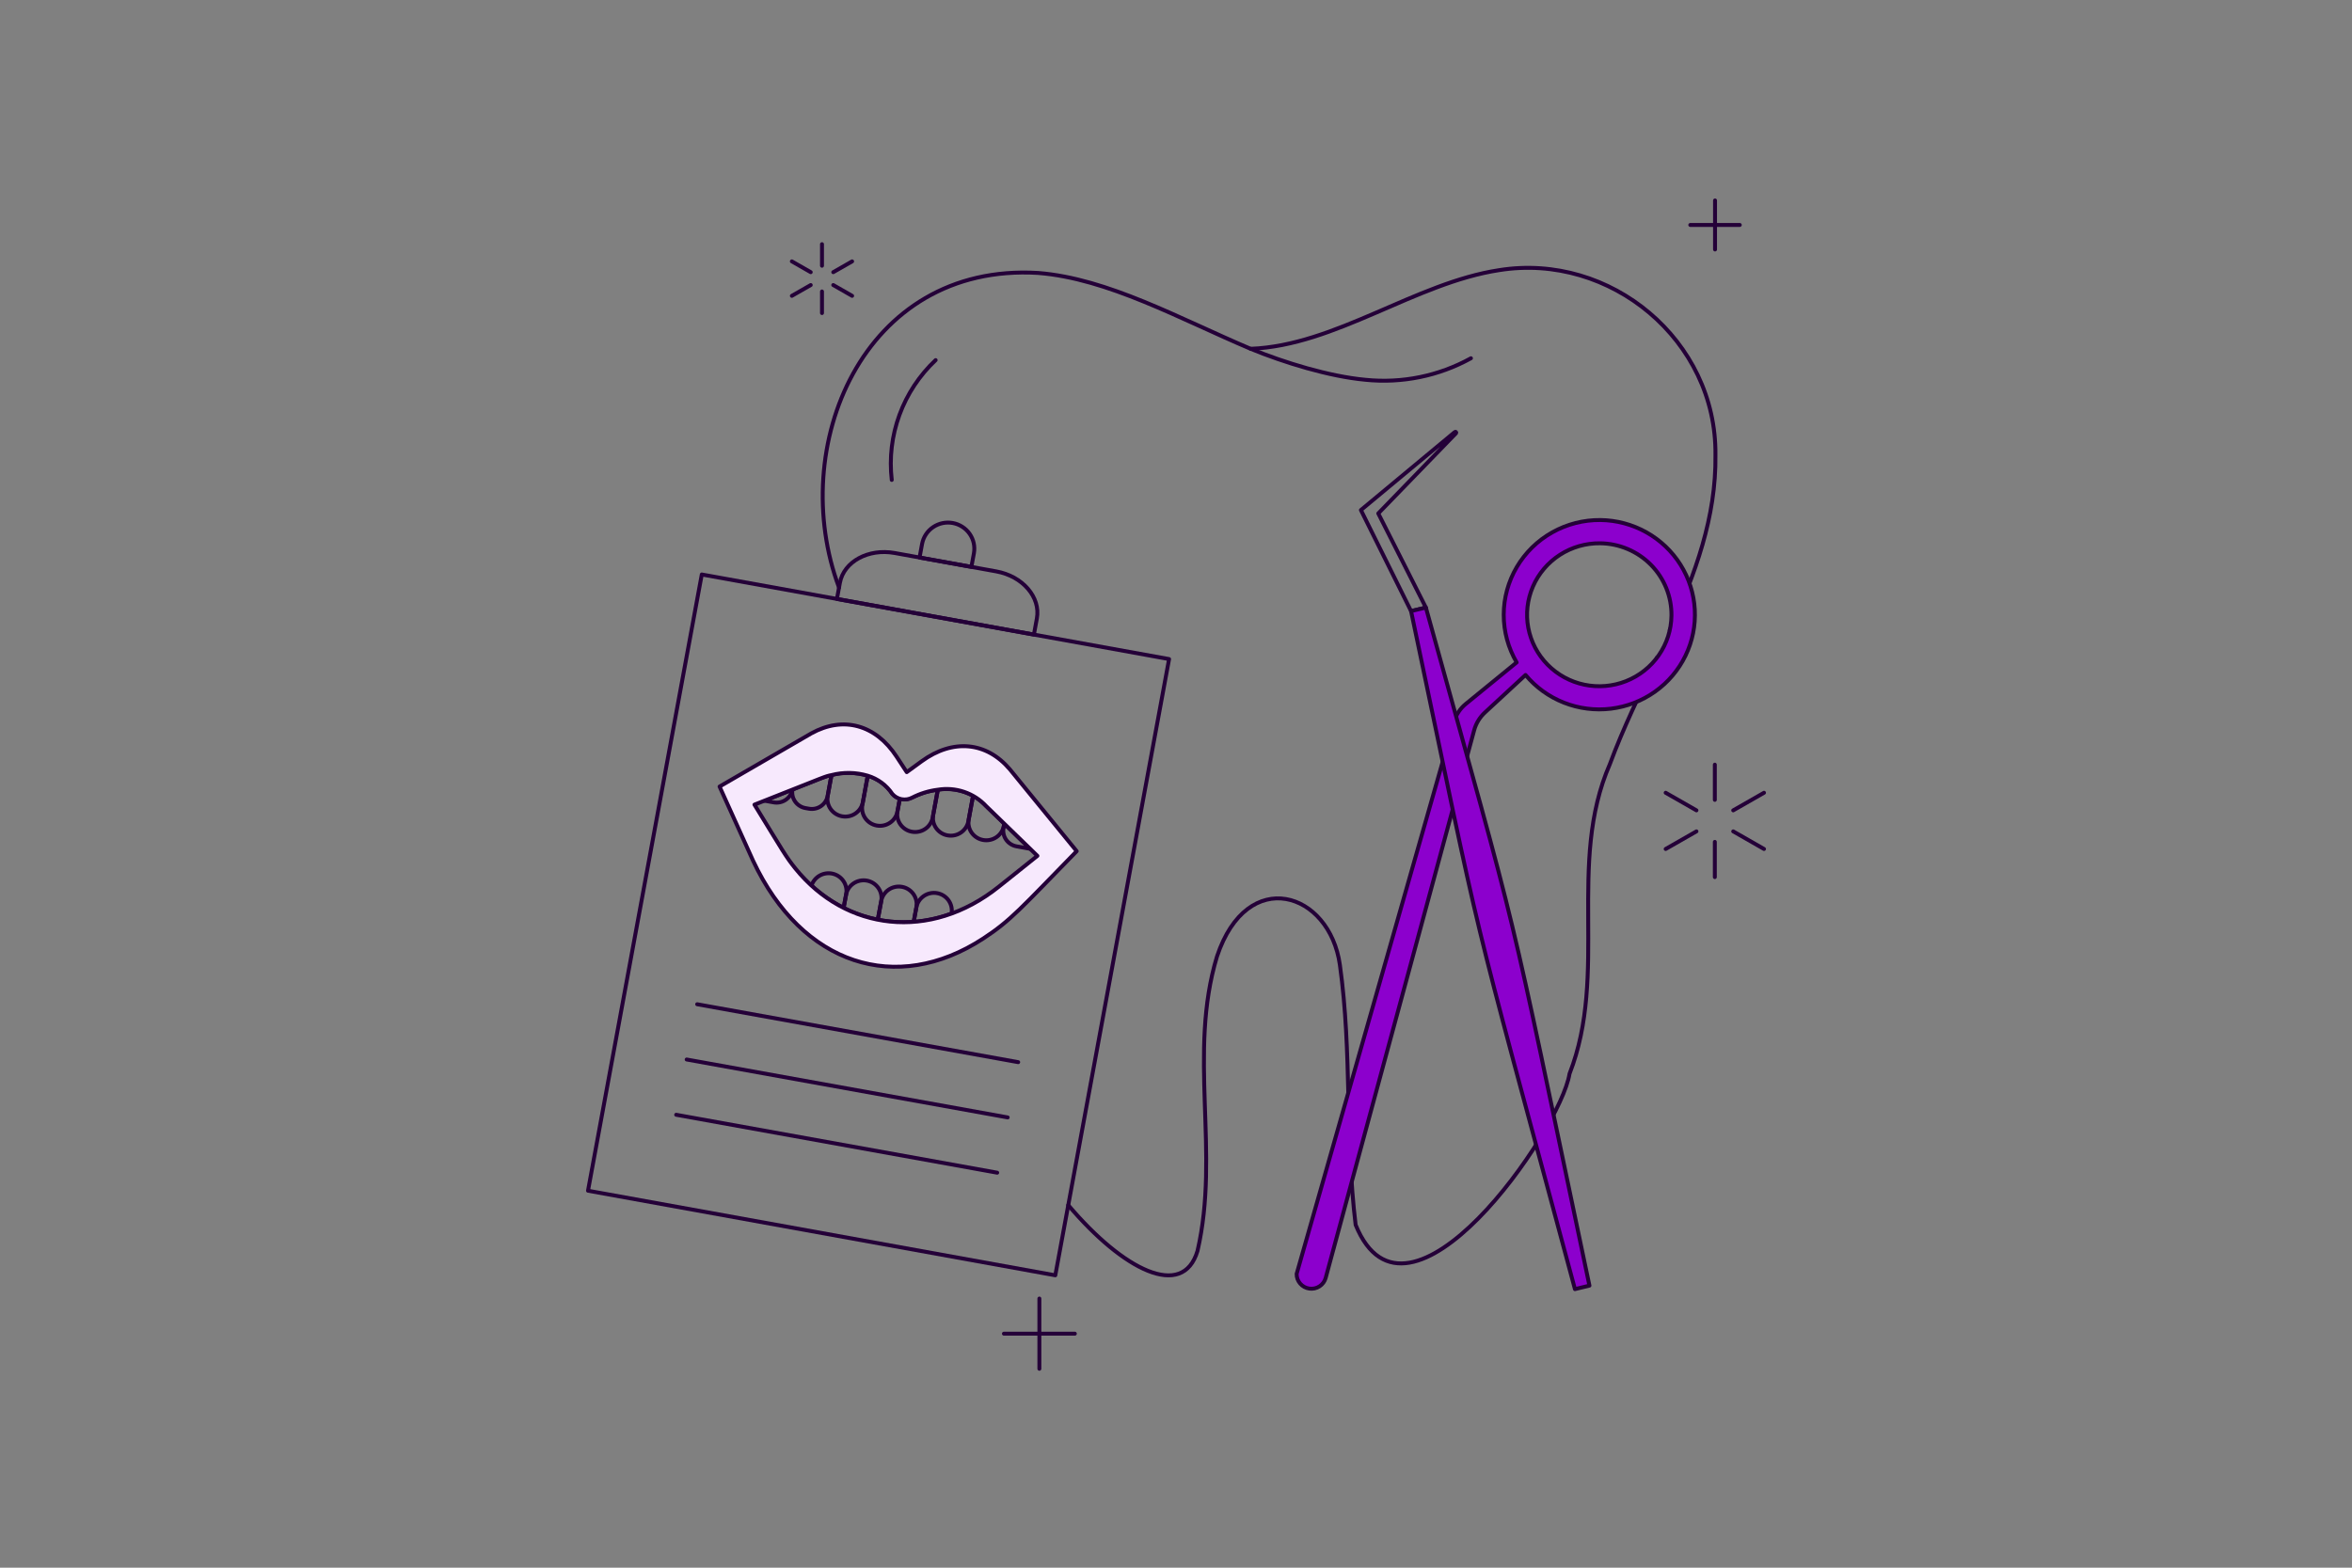<svg width="600" height="400" viewBox="0 0 600 400" fill="none" xmlns="http://www.w3.org/2000/svg">
<rect x="0" y="0" width="600" height="400" fill="#808080" stroke="none"/>
<path d="M425.959 160.809C432.432 146.519 437.824 131.934 437.614 116.134C437.946 86.799 410.774 64.377 382.44 68.928C361.006 72.18 340.689 88.177 319.03 88.995C300.85 81.293 282.652 71.064 264.825 69.644C219.986 66.968 200.668 114.182 214.038 149.903" stroke="#240038" stroke-linecap="round" stroke-linejoin="round"/>
<path d="M272.515 307.494C286.529 324.061 301.737 331.736 305.488 319.168C311.292 294.088 302.972 268.732 310.459 244.042C318.178 220.814 339.187 227.482 341.81 246.208C344.953 268.654 343.082 289.958 345.824 312.527C358.962 344.782 398.016 288.675 400.391 273.972C410.423 248.313 399.625 220.283 410.683 194.956C414.064 185.791 418.472 176.804 422.735 167.759" stroke="#240038" stroke-linecap="round" stroke-linejoin="round"/>
<path d="M375.241 91.41C367.053 95.943 357.652 97.862 348.321 96.904C339.008 96.037 327.621 92.525 319.03 88.996" stroke="#240038" stroke-linecap="round" stroke-linejoin="round"/>
<path d="M227.489 122.455C226.837 116.848 227.51 111.169 229.452 105.863C231.395 100.558 234.555 95.772 238.684 91.883" stroke="#240038" stroke-linecap="round" stroke-linejoin="round"/>
<path d="M247.801 144.643L248.452 141.138C248.757 139.409 248.36 137.629 247.346 136.188C246.332 134.748 244.784 133.762 243.04 133.446C241.295 133.131 239.496 133.51 238.033 134.503C236.57 135.496 235.563 137.021 235.23 138.746L234.58 142.256L247.801 144.643Z" stroke="#240038" stroke-linecap="round" stroke-linejoin="round"/>
<path d="M263.752 161.921L264.507 157.803C265.509 152.387 260.87 147.007 254.15 145.793L228.239 141.102C221.527 139.887 215.259 143.29 214.262 148.709L213.501 152.822L263.752 161.921Z" stroke="#240038" stroke-linecap="round" stroke-linejoin="round"/>
<path d="M179.026 146.581L150 303.815L269.211 325.397L298.236 168.163L179.026 146.581Z" stroke="#240038" stroke-linecap="round" stroke-linejoin="round"/>
<path d="M177.851 256.236L259.743 271.013" stroke="#240038" stroke-linecap="round" stroke-linejoin="round"/>
<path d="M175.173 270.336L257.065 285.113" stroke="#240038" stroke-linecap="round" stroke-linejoin="round"/>
<path d="M172.494 284.437L254.385 299.214" stroke="#240038" stroke-linecap="round" stroke-linejoin="round"/>
<path d="M239.245 201.491L237.926 208.636C237.696 209.804 237.011 210.835 236.02 211.506C235.028 212.176 233.809 212.433 232.627 212.22C231.446 212.008 230.396 211.343 229.706 210.369C229.016 209.396 228.741 208.192 228.94 207.019L229.551 203.794C232.382 204.678 233.052 202.303 239.245 201.491Z" stroke="#240038" stroke-linecap="round" stroke-linejoin="round"/>
<path d="M248.235 203.037L247.038 209.519C246.82 210.698 246.139 211.742 245.143 212.423C244.148 213.103 242.921 213.365 241.731 213.149C240.541 212.935 239.486 212.26 238.798 211.274C238.111 210.289 237.847 209.074 238.064 207.895L239.245 201.491C242.332 201.017 245.49 201.56 248.235 203.037Z" stroke="#240038" stroke-linecap="round" stroke-linejoin="round"/>
<path d="M256.195 210.144L256.079 210.774C255.843 211.934 255.156 212.957 254.165 213.621C253.175 214.286 251.961 214.538 250.785 214.324C249.608 214.111 248.564 213.448 247.876 212.479C247.188 211.51 246.912 210.313 247.106 209.144L248.235 203.041C250.23 204.161 250.622 204.74 256.195 210.144Z" stroke="#240038" stroke-linecap="round" stroke-linejoin="round"/>
<path d="M262.835 216.584L259.306 215.945C258.233 215.75 257.283 215.142 256.662 214.253C256.042 213.365 255.804 212.268 256 211.205L256.195 210.146L262.835 216.584Z" stroke="#240038" stroke-linecap="round" stroke-linejoin="round"/>
<path d="M202.161 201.445C201.966 202.508 201.353 203.451 200.457 204.066C199.561 204.682 198.454 204.921 197.381 204.729L194.981 204.296L202.161 201.445Z" stroke="#240038" stroke-linecap="round" stroke-linejoin="round"/>
<path d="M212.12 197.736L211.137 203.067C211.04 203.592 210.839 204.094 210.546 204.545C210.253 204.993 209.874 205.382 209.429 205.686C208.985 205.99 208.484 206.205 207.956 206.317C207.428 206.431 206.882 206.438 206.351 206.342L205.467 206.185C204.395 205.991 203.444 205.384 202.824 204.496C202.204 203.608 201.966 202.512 202.161 201.451C211.053 197.923 210.107 198.221 212.12 197.736Z" stroke="#240038" stroke-linecap="round" stroke-linejoin="round"/>
<path d="M221.368 197.909L220.121 204.642C219.906 205.821 219.227 206.866 218.234 207.548C217.24 208.231 216.014 208.496 214.824 208.282C213.634 208.069 212.578 207.397 211.889 206.413C211.2 205.429 210.933 204.214 211.148 203.037L212.119 197.736C215.159 196.95 218.36 197.01 221.368 197.909Z" stroke="#240038" stroke-linecap="round" stroke-linejoin="round"/>
<path d="M229.551 203.794L228.958 207.005C228.742 208.183 228.062 209.226 227.069 209.908C226.076 210.59 224.85 210.852 223.661 210.638C222.472 210.424 221.418 209.751 220.73 208.767C220.042 207.783 219.777 206.569 219.993 205.392L221.368 197.91C223.947 198.691 226.171 200.339 227.658 202.568C228.158 203.147 228.815 203.572 229.551 203.794Z" stroke="#240038" stroke-linecap="round" stroke-linejoin="round"/>
<path d="M224.817 229.89C225.017 228.718 224.742 227.513 224.052 226.541C223.361 225.566 222.312 224.902 221.13 224.689C219.948 224.477 218.729 224.733 217.738 225.404C216.746 226.075 216.061 227.106 215.831 228.274L215.205 231.654C217.957 233.047 220.889 234.06 223.919 234.665L224.817 229.89Z" stroke="#240038" stroke-linecap="round" stroke-linejoin="round"/>
<path d="M215.868 228.134C216.074 227.002 215.837 225.835 215.205 224.87C214.573 223.905 213.593 223.214 212.466 222.94C211.338 222.665 210.147 222.826 209.135 223.389C208.123 223.953 207.365 224.877 207.017 225.974C209.471 228.228 212.226 230.139 215.205 231.654L215.868 228.134Z" stroke="#240038" stroke-linecap="round" stroke-linejoin="round"/>
<path d="M239.074 227.891C237.883 227.677 236.656 227.94 235.66 228.622C234.665 229.302 233.984 230.347 233.766 231.526L233.084 235.222C236.386 234.964 239.636 234.256 242.743 233.116C242.951 231.942 242.682 230.734 241.995 229.755C241.308 228.776 240.258 228.107 239.074 227.891Z" stroke="#240038" stroke-linecap="round" stroke-linejoin="round"/>
<path d="M230.107 226.278C228.919 226.062 227.693 226.322 226.698 227C225.703 227.68 225.021 228.721 224.801 229.898L223.919 234.659C226.934 235.255 230.018 235.441 233.084 235.208L233.766 231.512C233.979 230.338 233.714 229.127 233.028 228.146C232.342 227.166 231.292 226.493 230.107 226.278Z" stroke="#240038" stroke-linecap="round" stroke-linejoin="round"/>
<path d="M257.597 196.274C251.595 189.233 243.069 188.457 235.137 194.228L231.312 197.014L228.726 193.064C223.372 184.878 215.117 182.629 206.987 187.112L183.564 200.693C183.564 200.693 191.892 219.147 192.113 219.621C204.587 246.268 228.673 253.917 250.786 239.491C257.863 234.873 260.457 231.718 274.669 217.182L257.597 196.274ZM254.814 226.227C237.227 240.282 215.766 237.486 202.898 221.59C200.462 218.58 199.762 217.199 192.464 205.308C211.905 197.615 210.241 198.185 212.112 197.766C215.15 196.979 218.348 197.033 221.357 197.924C223.934 198.706 226.156 200.353 227.642 202.58C228.257 203.284 229.097 203.758 230.022 203.926C230.947 204.093 231.901 203.943 232.728 203.501C234.759 202.459 236.959 201.782 239.228 201.502C241.477 201.124 243.786 201.31 245.945 202.043C248.103 202.775 250.041 204.031 251.584 205.695L264.644 218.372L254.814 226.227Z" fill="#F7E9FD"/>
<path d="M257.597 196.274C251.595 189.233 243.069 188.457 235.137 194.228L231.312 197.014L228.726 193.064C223.372 184.878 215.117 182.629 206.987 187.112L183.564 200.693C183.564 200.693 191.892 219.147 192.113 219.621C204.587 246.268 228.673 253.917 250.786 239.491C257.863 234.873 260.457 231.718 274.669 217.182L257.597 196.274ZM254.814 226.227C237.227 240.282 215.766 237.486 202.898 221.59C200.462 218.58 199.762 217.199 192.464 205.308C211.905 197.615 210.241 198.185 212.112 197.766C215.15 196.979 218.348 197.033 221.357 197.924C223.934 198.706 226.156 200.353 227.642 202.58C228.257 203.284 229.097 203.758 230.022 203.926C230.947 204.093 231.901 203.943 232.728 203.501C234.759 202.459 236.959 201.782 239.228 201.502C241.477 201.124 243.786 201.31 245.945 202.043C248.103 202.775 250.041 204.031 251.584 205.695L264.644 218.372L254.814 226.227Z" stroke="#240038" stroke-linecap="round" stroke-linejoin="round"/>
<path d="M408.285 132.688C403.971 132.644 399.723 133.731 395.97 135.84C392.219 137.949 389.098 141.005 386.927 144.695C384.754 148.386 383.608 152.581 383.603 156.853C383.599 161.125 384.737 165.322 386.902 169.017L373.913 179.622C372.492 180.777 371.462 182.334 370.958 184.085L330.777 325.026C330.761 325.936 331.08 326.819 331.677 327.511C332.271 328.204 333.102 328.657 334.012 328.786C334.921 328.916 335.846 328.711 336.614 328.21C337.382 327.711 337.939 326.951 338.181 326.074L376.062 186.314C376.533 184.585 377.483 183.02 378.806 181.798L389.168 172.219C391.777 175.349 395.139 177.777 398.944 179.281C402.75 180.785 406.876 181.315 410.944 180.822C415.01 180.33 418.887 178.831 422.214 176.464C425.543 174.097 428.215 170.937 429.984 167.278C431.755 163.618 432.564 159.576 432.341 155.524C432.117 151.473 430.866 147.542 428.704 144.095C426.541 140.649 423.538 137.797 419.968 135.803C416.4 133.81 412.381 132.738 408.285 132.688ZM426.392 157.088C426.346 160.695 425.22 164.207 423.158 167.181C421.097 170.154 418.191 172.456 414.808 173.794C411.426 175.132 407.719 175.447 404.155 174.698C400.591 173.95 397.333 172.172 394.789 169.589C392.247 167.006 390.535 163.735 389.869 160.189C389.203 156.642 389.615 152.98 391.052 149.665C392.487 146.35 394.885 143.531 397.938 141.565C400.992 139.599 404.567 138.574 408.208 138.62C410.628 138.649 413.015 139.15 415.239 140.094C417.461 141.038 419.475 142.407 421.163 144.122C422.853 145.837 424.184 147.864 425.08 150.089C425.977 152.314 426.423 154.693 426.392 157.088Z" fill="#8C00CD"/>
<path d="M408.285 132.688C403.971 132.644 399.723 133.731 395.97 135.84C392.219 137.949 389.098 141.005 386.927 144.695C384.754 148.386 383.608 152.581 383.603 156.853C383.599 161.125 384.737 165.322 386.902 169.017L373.913 179.622C372.492 180.777 371.462 182.334 370.958 184.085L330.777 325.026C330.761 325.936 331.08 326.819 331.677 327.511C332.271 328.204 333.102 328.657 334.012 328.786C334.921 328.916 335.846 328.711 336.614 328.21C337.382 327.711 337.939 326.951 338.181 326.074L376.062 186.314C376.533 184.585 377.483 183.02 378.806 181.798L389.168 172.219C391.777 175.349 395.139 177.777 398.944 179.281C402.75 180.785 406.876 181.315 410.944 180.822C415.01 180.33 418.887 178.831 422.214 176.464C425.543 174.097 428.215 170.937 429.984 167.278C431.755 163.618 432.564 159.576 432.341 155.524C432.117 151.473 430.866 147.542 428.704 144.095C426.541 140.649 423.538 137.797 419.968 135.803C416.4 133.81 412.381 132.738 408.285 132.688ZM426.392 157.088C426.346 160.695 425.22 164.207 423.158 167.181C421.097 170.154 418.191 172.456 414.808 173.794C411.426 175.132 407.719 175.447 404.155 174.698C400.591 173.95 397.333 172.172 394.789 169.589C392.247 167.006 390.535 163.735 389.869 160.189C389.203 156.642 389.615 152.98 391.052 149.665C392.487 146.35 394.885 143.531 397.938 141.565C400.992 139.599 404.567 138.574 408.208 138.62C410.628 138.649 413.015 139.15 415.239 140.094C417.461 141.038 419.475 142.407 421.163 144.122C422.853 145.837 424.184 147.864 425.08 150.089C425.977 152.314 426.423 154.693 426.392 157.088Z" stroke="#240038" stroke-linecap="round" stroke-linejoin="round"/>
<path d="M371.143 110.22L347.17 130.144L359.965 155.925L363.748 155.027L351.6 131.002L371.435 110.538C371.473 110.498 371.494 110.446 371.494 110.392C371.495 110.337 371.475 110.285 371.438 110.245C371.4 110.204 371.349 110.18 371.295 110.175C371.24 110.17 371.185 110.186 371.143 110.22Z" stroke="#240038" stroke-linecap="round" stroke-linejoin="round"/>
<path d="M405.471 328.028C383.409 223.196 388.887 245.735 363.748 155.026L359.965 155.923C379.507 248.892 373.231 222.826 401.771 328.925L405.471 328.028Z" fill="#8C00CD"/>
<path d="M405.471 328.028C383.409 223.196 388.887 245.735 363.748 155.026L359.965 155.923C379.507 248.892 373.231 222.826 401.771 328.925L405.471 328.028Z" stroke="#240038" stroke-linecap="round" stroke-linejoin="round"/>
<path d="M209.692 62.3V67.802" stroke="#240038" stroke-linecap="round" stroke-linejoin="round"/>
<path d="M209.692 74.374V79.876" stroke="#240038" stroke-linecap="round" stroke-linejoin="round"/>
<path d="M202.006 75.482L206.818 72.731" stroke="#240038" stroke-linecap="round" stroke-linejoin="round"/>
<path d="M212.564 69.445L217.376 66.694" stroke="#240038" stroke-linecap="round" stroke-linejoin="round"/>
<path d="M217.376 75.482L212.564 72.731" stroke="#240038" stroke-linecap="round" stroke-linejoin="round"/>
<path d="M206.818 69.445L202.006 66.694" stroke="#240038" stroke-linecap="round" stroke-linejoin="round"/>
<path d="M437.458 195.104V204.085" stroke="#240038" stroke-linecap="round" stroke-linejoin="round"/>
<path d="M437.458 214.81V223.789" stroke="#240038" stroke-linecap="round" stroke-linejoin="round"/>
<path d="M424.915 216.619L432.767 212.129" stroke="#240038" stroke-linecap="round" stroke-linejoin="round"/>
<path d="M442.147 206.766L450 202.276" stroke="#240038" stroke-linecap="round" stroke-linejoin="round"/>
<path d="M450 216.619L442.147 212.129" stroke="#240038" stroke-linecap="round" stroke-linejoin="round"/>
<path d="M432.767 206.766L424.915 202.276" stroke="#240038" stroke-linecap="round" stroke-linejoin="round"/>
<path d="M437.509 51.146V63.653" stroke="#240038" stroke-linecap="round" stroke-linejoin="round"/>
<path d="M443.824 57.398H431.194" stroke="#240038" stroke-linecap="round" stroke-linejoin="round"/>
<path d="M265.147 331.332V349.248" stroke="#240038" stroke-linecap="round" stroke-linejoin="round"/>
<path d="M274.194 340.289H256.103" stroke="#240038" stroke-linecap="round" stroke-linejoin="round"/>
</svg>
